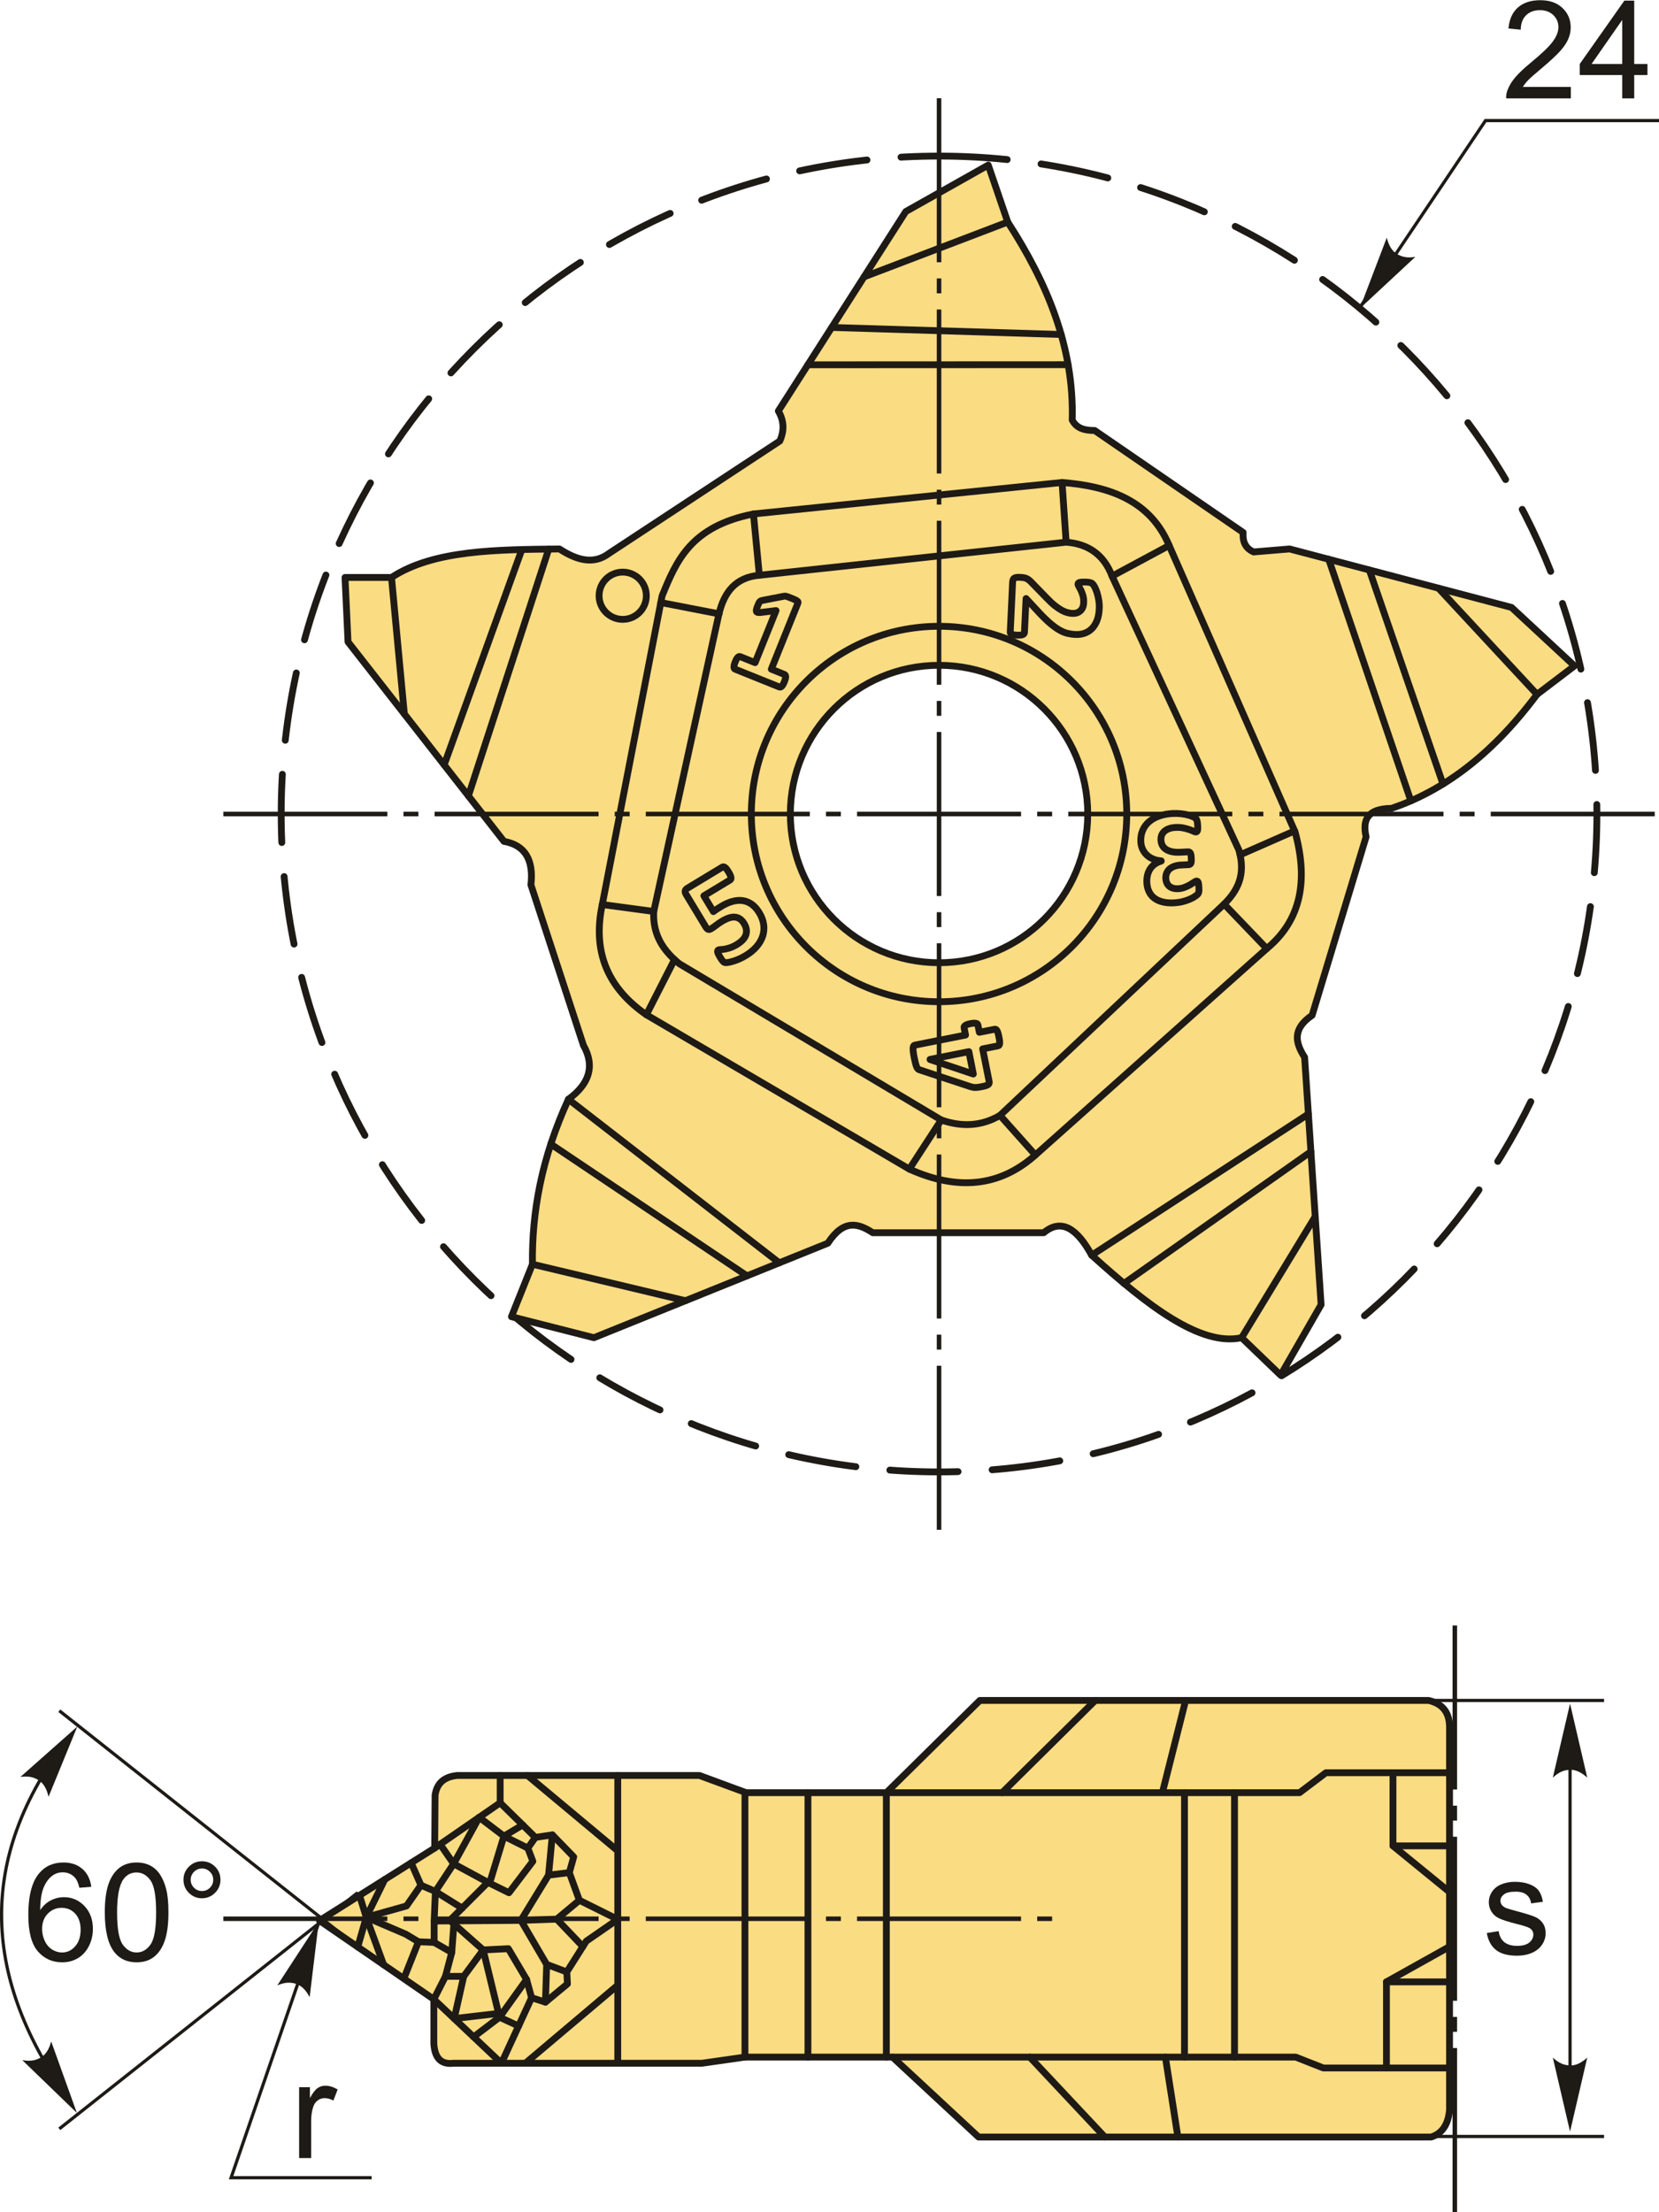 <?xml version="1.0" encoding="UTF-8"?>
<!DOCTYPE svg PUBLIC "-//W3C//DTD SVG 1.1//EN" "http://www.w3.org/Graphics/SVG/1.1/DTD/svg11.dtd">
<!-- Creator: CorelDRAW 2018 (64-Bit) -->
<svg xmlns="http://www.w3.org/2000/svg" xml:space="preserve" width="1215px" height="1620px" version="1.1" style="shape-rendering:geometricPrecision; text-rendering:geometricPrecision; image-rendering:optimizeQuality; fill-rule:evenodd; clip-rule:evenodd"
viewBox="0 0 1179 1571.71"
 xmlns:xlink="http://www.w3.org/1999/xlink">
 <defs>
  <style type="text/css">
   <![CDATA[
    .str3 {stroke:#1E1A16;stroke-width:2.29;stroke-miterlimit:22.926}
    .str0 {stroke:#1E1A16;stroke-width:4.85;stroke-linecap:round;stroke-linejoin:round;stroke-miterlimit:22.926}
    .str1 {stroke:#1E1A16;stroke-width:4.85;stroke-linecap:round;stroke-linejoin:round;stroke-miterlimit:22.926}
    .str2 {stroke:#1E1A16;stroke-width:4.85;stroke-linecap:round;stroke-linejoin:round;stroke-miterlimit:22.926;stroke-dasharray:48.51 24.26}
    .fil1 {fill:none}
    .fil2 {fill:none;fill-rule:nonzero}
    .fil3 {fill:#1E1A16}
    .fil0 {fill:#FADC82}
    .fil5 {fill:#1E1A16;fill-rule:nonzero}
    .fil4 {fill:#1E1A16;fill-rule:nonzero}
   ]]>
  </style>
 </defs>
 <g id="Layer_x0020_1">
  <g id="_2372050900400">
   <path class="fil0 str0" d="M432.73 393.14c40.49,-26.64 80.99,-53.28 121.48,-79.92 2.96,-6.77 3.34,-13.8 -1.07,-21.31 30.19,-47.24 60.38,-94.48 90.57,-141.72 19.54,-11.01 39.07,-22.02 58.61,-33.03 4.61,13.5 9.23,26.99 13.85,40.49 28.09,43.32 47.22,89.14 45.82,140.65 3.09,6.07 9.06,7.53 15.98,7.46 35.17,24.15 70.33,48.31 105.49,72.46 -0.39,5.92 1.08,11 7.46,13.85 8.53,-0.71 17.05,-1.42 25.57,-2.13 52.57,13.85 105.14,27.7 157.71,41.56 14.91,13.85 29.83,27.7 44.75,41.55 -8.88,6.75 -17.76,13.5 -26.64,20.25 -33.51,44.91 -68.12,68.94 -103.36,80.98 -17.88,0.17 -20.65,8.73 -18.11,20.25 -12.79,42.26 -25.58,84.53 -38.36,126.8 -14.57,9.94 -11.66,19.89 -5.33,29.83 3.91,58.61 7.81,117.21 11.72,175.82 -9.59,16.69 -19.18,33.39 -28.77,50.08 -9.23,-8.88 -18.47,-17.76 -27.7,-26.64 -29.23,6.43 -67.14,-22.96 -106.56,-58.61 -10.21,-18.63 -21.35,-26.59 -34.1,-15.98 -40.49,0 -80.98,0 -121.47,0 -10.22,-6.65 -20.6,-9.99 -31.97,7.46 -55.4,22.38 -110.81,44.75 -166.22,67.13 -19.54,-4.97 -39.07,-9.94 -58.61,-14.92 4.97,-12.43 9.95,-24.86 14.92,-37.29 -0.46,-36.96 6.46,-75.65 25.57,-117.21 14.43,-10.62 19.27,-23.14 10.66,-38.36 -12.43,-38.01 -24.86,-76.01 -37.3,-114.02 1.93,-17.23 -3.72,-28.15 -19.18,-30.9 -36.94,-47.24 -73.87,-94.48 -110.81,-141.72 -0.71,-15.27 -1.42,-30.54 -2.13,-45.81 11.01,0 22.02,0 33.03,0 29.88,-19.62 74.76,-19.74 119.34,-20.25 12.35,8.03 24.28,11.38 35.16,3.2zm234.62 79.47c58.36,0 105.67,47.32 105.67,105.68 0,58.36 -47.31,105.68 -105.67,105.68 -58.37,0 -105.68,-47.32 -105.68,-105.68 0,-58.36 47.31,-105.68 105.68,-105.68z"/>
   <line class="fil1 str0" x1="716.17" y1="157.65" x2="614.05" y2= "196.6" />
   <line class="fil1 str0" x1="591.09" y1="232.53" x2="754.14" y2= "237.53" />
   <line class="fil1 str0" x1="759.08" y1="259" x2="574.12" y2= "259.08" />
   <line class="fil1 str0" x1="1092.31" y1="493.3" x2="1022.26" y2= "417.81" />
   <line class="fil1 str0" x1="973.13" y1="404.86" x2="1025.49" y2= "556.98" />
   <line class="fil1 str0" x1="944.27" y1="397.26" x2="1002.66" y2= "568.96" />
   <line class="fil1 str0" x1="278.23" y1="410.19" x2="287.35" y2= "507.19" />
   <line class="fil1 str0" x1="315.65" y1="543.38" x2="370.87" y2= "390.36" />
   <line class="fil1 str0" x1="332.88" y1="565.41" x2="389.96" y2= "390.03" />
   <line class="fil1 str0" x1="378.39" y1="898.21" x2="487.14" y2= "924.15" />
   <line class="fil1 str0" x1="530.88" y1="906.48" x2="391.45" y2= "812.85" />
   <line class="fil1 str0" x1="553.82" y1="897.22" x2="403.96" y2= "781" />
   <line class="fil1 str0" x1="882.4" y1="950.42" x2="934.7" y2= "864.35" />
   <line class="fil1 str0" x1="798.8" y1="911.84" x2="931.62" y2= "818.22" />
   <line class="fil1 str0" x1="929.84" y1="791.48" x2="775.84" y2= "891.81" />
   <circle class="fil1 str0" cx="442.54" cy="423.19" r="16.79"/>
   <path class="fil1 str0" d="M459.35 720.94c-26.78,-18.57 -38.67,-44.01 -31.33,-78.33 14.17,-73.11 28.34,-146.22 42.52,-219.34 10.09,-24.72 20.28,-49.4 64.91,-58.19 73.11,-7.46 146.22,-14.92 219.33,-22.38 34.26,2.69 62.84,13.19 76.09,44.77 29.84,67.89 59.69,135.77 89.53,203.66 9.2,33.73 4.76,62.21 -20.15,82.81 -55.2,49.24 -110.41,98.48 -165.62,147.72 -24.32,20.98 -53.58,24.7 -88.4,8.95 -62.29,-36.56 -124.59,-73.11 -186.88,-109.67z"/>
   <path class="fil1 str0" d="M510.94 436.05c3.7,-15.35 11.83,-26.01 28.72,-27.42l218.02 -23.5 -2.9 -42.43"/>
   <path class="fil1 str0" d="M757.68 385.13c15.91,1.21 26.93,9.07 32.64,24.15 30.03,64.84 60.05,129.68 90.08,194.52 5.18,17.76 -0.96,29.09 -10.45,38.52 -53.09,50.04 -106.18,100.08 -159.27,150.13 -13.31,7.81 -27.29,8.29 -41.77,3.26 -62.02,-36.99 -124.03,-73.98 -186.04,-110.97 -14.82,-11.85 -18.9,-24.38 -18.27,-37.2 15.44,-70.5 30.89,-141 46.34,-211.49"/>
   <line class="fil1 str0" x1="790.32" y1="409.28" x2="830.87" y2= "387.47" />
   <line class="fil1 str0" x1="881.29" y1="607.31" x2="920.03" y2= "590.29" />
   <line class="fil1 str0" x1="869.95" y1="642.32" x2="900.25" y2= "673.94" />
   <line class="fil1 str0" x1="710.68" y1="792.45" x2="735.8" y2= "820.61" />
   <line class="fil1 str0" x1="668.91" y1="795.71" x2="646.23" y2= "830.61" />
   <line class="fil1 str0" x1="479.35" y1="681.73" x2="459.35" y2= "720.94" />
   <line class="fil1 str0" x1="464.6" y1="647.54" x2="428.02" y2= "642.61" />
   <line class="fil1 str0" x1="510.94" y1="436.05" x2="469.62" y2= "428.03" />
   <line class="fil1 str0" x1="539.66" y1="408.63" x2="535.45" y2= "365.08" />
   <circle class="fil1 str0" cx="667.35" cy="578.29" r="133.4"/>
   <path class="fil2 str1" d="M557.4 484.35c-0.33,0.82 -0.65,1.49 -0.97,2.03 -0.32,0.53 -0.63,0.95 -0.93,1.21 -0.29,0.29 -0.58,0.45 -0.83,0.5 -0.27,0.07 -0.54,0.05 -0.79,-0.06l-31.46 -12.66c-0.23,-0.09 -0.42,-0.26 -0.57,-0.49 -0.14,-0.22 -0.23,-0.53 -0.25,-0.94 -0.03,-0.4 0.03,-0.91 0.17,-1.52 0.14,-0.6 0.38,-1.31 0.71,-2.14 0.34,-0.84 0.65,-1.53 0.96,-2.09 0.31,-0.54 0.61,-0.94 0.92,-1.23 0.3,-0.28 0.58,-0.46 0.86,-0.54 0.26,-0.09 0.53,-0.07 0.79,0.04l10.62 4.27 14.89 -36.99 -11.16 1.36c-0.79,0.05 -1.43,0.04 -1.88,-0.06 -0.46,-0.11 -0.76,-0.32 -0.91,-0.68 -0.14,-0.35 -0.13,-0.84 0.03,-1.49 0.15,-0.65 0.46,-1.54 0.91,-2.65 0.28,-0.7 0.53,-1.28 0.74,-1.72 0.21,-0.44 0.44,-0.8 0.69,-1.07 0.24,-0.28 0.51,-0.47 0.8,-0.6 0.28,-0.13 0.65,-0.22 1.09,-0.32l15.4 -2.99c0.2,-0.06 0.41,-0.08 0.65,-0.07 0.26,0.01 0.57,0.07 0.95,0.17 0.36,0.09 0.84,0.25 1.41,0.47 0.58,0.21 1.31,0.51 2.23,0.87 1.11,0.45 2,0.83 2.67,1.15 0.68,0.32 1.17,0.61 1.47,0.86 0.32,0.25 0.49,0.47 0.54,0.7 0.05,0.23 0.02,0.46 -0.09,0.73l-18.91 46.97 9.3 3.75c0.27,0.11 0.48,0.28 0.64,0.53 0.16,0.26 0.23,0.59 0.26,1 0.02,0.43 -0.04,0.92 -0.2,1.52 -0.16,0.62 -0.41,1.34 -0.75,2.18z"/>
   <path class="fil2 str1" d="M722.93 451.2c-0.92,-0.04 -1.71,-0.11 -2.35,-0.22 -0.64,-0.11 -1.15,-0.27 -1.57,-0.43 -0.39,-0.18 -0.67,-0.41 -0.84,-0.66 -0.16,-0.27 -0.23,-0.56 -0.22,-0.87l1.66 -35.23c0.03,-0.69 0.12,-1.29 0.28,-1.78 0.15,-0.5 0.41,-0.91 0.78,-1.2 0.39,-0.3 0.91,-0.51 1.62,-0.62 0.7,-0.11 1.61,-0.13 2.7,-0.08 1.05,0.05 1.94,0.14 2.68,0.27 0.74,0.13 1.39,0.32 1.96,0.61 0.57,0.29 1.12,0.64 1.65,1.05 0.55,0.43 1.12,0.96 1.75,1.64l10.85 11.14c2.11,2.22 4.03,4.03 5.8,5.41 1.75,1.38 3.36,2.47 4.83,3.27 1.47,0.8 2.82,1.35 4.07,1.68 1.24,0.33 2.45,0.52 3.58,0.57 1.03,0.05 2.03,-0.06 2.98,-0.36 0.94,-0.28 1.77,-0.74 2.49,-1.36 0.73,-0.61 1.3,-1.39 1.75,-2.36 0.43,-0.95 0.68,-2.09 0.74,-3.43 0.09,-1.86 -0.07,-3.51 -0.47,-4.97 -0.41,-1.46 -0.88,-2.75 -1.41,-3.86 -0.55,-1.13 -1.04,-2.06 -1.49,-2.81 -0.46,-0.75 -0.68,-1.32 -0.66,-1.73 0.01,-0.29 0.12,-0.53 0.32,-0.73 0.19,-0.2 0.52,-0.34 0.97,-0.45 0.45,-0.1 1.04,-0.18 1.8,-0.23 0.75,-0.04 1.66,-0.03 2.72,0.02 0.73,0.03 1.34,0.08 1.84,0.15 0.48,0.07 0.9,0.17 1.27,0.29 0.35,0.09 0.66,0.24 0.93,0.41 0.25,0.17 0.56,0.46 0.93,0.87 0.35,0.42 0.81,1.17 1.34,2.25 0.55,1.09 1.05,2.41 1.53,3.99 0.47,1.58 0.86,3.29 1.16,5.19 0.29,1.87 0.39,3.82 0.29,5.84 -0.15,3.2 -0.68,5.96 -1.6,8.31 -0.92,2.34 -2.13,4.27 -3.64,5.79 -1.51,1.51 -3.26,2.6 -5.27,3.28 -2.01,0.68 -4.14,0.97 -6.42,0.86 -1.99,-0.09 -3.93,-0.38 -5.84,-0.84 -1.92,-0.48 -3.95,-1.36 -6.12,-2.66 -2.16,-1.3 -4.55,-3.12 -7.15,-5.42 -2.59,-2.31 -5.59,-5.35 -8.99,-9.12l-6.98 -7.5 -1.14 24.13c-0.01,0.33 -0.12,0.61 -0.33,0.86 -0.19,0.27 -0.49,0.48 -0.91,0.66 -0.39,0.17 -0.91,0.28 -1.57,0.34 -0.65,0.07 -1.42,0.08 -2.3,0.04z"/>
   <path class="fil2 str1" d="M810.74 598.1c-0.15,-3.05 0.29,-5.79 1.34,-8.21 1.06,-2.42 2.57,-4.49 4.57,-6.19 2.01,-1.71 4.43,-3.06 7.28,-4.04 2.87,-0.97 6.01,-1.55 9.45,-1.73 2.07,-0.1 4.03,-0.05 5.89,0.16 1.84,0.21 3.47,0.5 4.9,0.89 1.43,0.36 2.6,0.77 3.54,1.21 0.93,0.42 1.55,0.76 1.85,0.99 0.3,0.24 0.53,0.51 0.69,0.82 0.14,0.31 0.29,0.67 0.43,1.08 0.13,0.43 0.24,0.96 0.32,1.61 0.08,0.62 0.14,1.41 0.18,2.32 0.08,1.5 0,2.56 -0.21,3.15 -0.23,0.6 -0.6,0.91 -1.1,0.93 -0.31,0.02 -0.87,-0.16 -1.67,-0.55 -0.79,-0.38 -1.8,-0.78 -3.02,-1.2 -1.22,-0.43 -2.65,-0.81 -4.29,-1.15 -1.63,-0.34 -3.47,-0.45 -5.52,-0.35 -1.73,0.09 -3.25,0.37 -4.55,0.85 -1.31,0.47 -2.41,1.1 -3.31,1.88 -0.88,0.79 -1.53,1.71 -1.95,2.78 -0.4,1.08 -0.56,2.27 -0.5,3.54 0.07,1.43 0.41,2.67 1.02,3.77 0.62,1.11 1.47,2.04 2.61,2.77 1.13,0.75 2.53,1.3 4.22,1.65 1.67,0.35 3.63,0.48 5.88,0.37l5.29 -0.27c0.42,-0.02 0.77,0.01 1.06,0.11 0.28,0.1 0.54,0.31 0.75,0.66 0.19,0.33 0.36,0.81 0.48,1.41 0.11,0.61 0.18,1.4 0.23,2.37 0.04,0.92 0.05,1.67 0,2.25 -0.05,0.59 -0.16,1.05 -0.32,1.36 -0.15,0.34 -0.36,0.57 -0.62,0.7 -0.26,0.14 -0.58,0.22 -0.95,0.24l-5.33 0.27c-1.83,0.09 -3.43,0.38 -4.82,0.89 -1.4,0.49 -2.55,1.17 -3.48,2.01 -0.91,0.84 -1.59,1.83 -2.03,2.98 -0.44,1.14 -0.64,2.4 -0.57,3.77 0.05,1.04 0.28,2.03 0.67,2.93 0.4,0.92 0.94,1.7 1.65,2.35 0.71,0.64 1.61,1.15 2.7,1.48 1.09,0.35 2.36,0.48 3.81,0.41 1.63,-0.09 3.15,-0.41 4.58,-0.98 1.43,-0.56 2.7,-1.16 3.81,-1.8 1.12,-0.65 2.06,-1.25 2.84,-1.79 0.79,-0.54 1.36,-0.83 1.74,-0.85 0.24,-0.01 0.47,0.03 0.66,0.13 0.2,0.1 0.37,0.3 0.51,0.62 0.13,0.32 0.25,0.77 0.35,1.36 0.09,0.61 0.16,1.39 0.21,2.34 0.04,0.79 0.06,1.44 0.05,1.97 0,0.52 -0.04,0.96 -0.12,1.32 -0.08,0.34 -0.18,0.65 -0.31,0.92 -0.12,0.25 -0.35,0.54 -0.64,0.86 -0.31,0.32 -0.93,0.79 -1.87,1.44 -0.96,0.65 -2.15,1.29 -3.6,1.93 -1.45,0.64 -3.14,1.19 -5.06,1.69 -1.92,0.49 -4.01,0.79 -6.29,0.91 -2.95,0.14 -5.59,-0.08 -7.92,-0.66 -2.31,-0.58 -4.28,-1.48 -5.91,-2.71 -1.62,-1.23 -2.9,-2.79 -3.78,-4.65 -0.91,-1.88 -1.42,-4.01 -1.54,-6.42 -0.1,-1.86 0.06,-3.61 0.45,-5.23 0.38,-1.64 1.01,-3.12 1.86,-4.42 0.84,-1.32 1.93,-2.45 3.26,-3.41 1.33,-0.95 2.88,-1.7 4.65,-2.22l-0.01 -0.15c-2.16,-0.15 -4.11,-0.58 -5.86,-1.34 -1.74,-0.73 -3.24,-1.71 -4.49,-2.91 -1.24,-1.2 -2.22,-2.58 -2.93,-4.14 -0.71,-1.56 -1.12,-3.25 -1.21,-5.08z"/>
   <path class="fil2 str1" d="M689.72 727.24c1.59,-0.32 2.82,-0.4 3.72,-0.23 0.88,0.15 1.39,0.52 1.5,1.07l1.06 5.33 10.89 -2.17c0.31,-0.06 0.59,-0.02 0.87,0.13 0.27,0.12 0.53,0.42 0.78,0.85 0.24,0.44 0.48,1.02 0.71,1.75 0.23,0.73 0.45,1.69 0.69,2.86 0.22,1.13 0.38,2.07 0.45,2.85 0.07,0.78 0.07,1.42 0.01,1.89 -0.07,0.48 -0.2,0.83 -0.4,1.06 -0.2,0.22 -0.46,0.35 -0.76,0.41l-10.89 2.17 4.58 23c0.08,0.43 0.11,0.83 0.07,1.19 -0.04,0.37 -0.24,0.71 -0.57,1.02 -0.35,0.3 -0.87,0.59 -1.58,0.84 -0.71,0.26 -1.67,0.5 -2.89,0.74 -1,0.2 -1.86,0.36 -2.6,0.45 -0.74,0.1 -1.42,0.16 -2.03,0.16 -0.61,0.01 -1.19,-0.04 -1.77,-0.12 -0.56,-0.11 -1.17,-0.25 -1.82,-0.45l-36.65 -12.11c-0.3,-0.11 -0.59,-0.33 -0.87,-0.65 -0.28,-0.34 -0.54,-0.82 -0.82,-1.45 -0.27,-0.64 -0.54,-1.48 -0.8,-2.48 -0.27,-1 -0.55,-2.25 -0.84,-3.69 -0.31,-1.59 -0.55,-2.96 -0.69,-4.09 -0.15,-1.14 -0.2,-2.07 -0.16,-2.77 0.03,-0.7 0.15,-1.23 0.32,-1.6 0.2,-0.35 0.45,-0.57 0.8,-0.64l36.16 -7.2 -1.06 -5.33c-0.09,-0.49 0.2,-0.99 0.89,-1.49 0.69,-0.52 1.93,-0.95 3.7,-1.3zm-28.77 25.42l0.02 0.1 30.74 10.3 -3.17 -15.9 -27.59 5.5z"/>
   <path class="fil2 str1" d="M539.62 648.51c1.72,2.84 2.75,5.67 3.12,8.49 0.36,2.82 0.1,5.55 -0.77,8.18 -0.88,2.61 -2.33,5.08 -4.36,7.42 -2.04,2.34 -4.59,4.43 -7.68,6.3 -1.62,0.98 -3.22,1.82 -4.8,2.49 -1.6,0.68 -3.06,1.21 -4.4,1.6 -1.36,0.39 -2.49,0.66 -3.43,0.8 -0.93,0.12 -1.58,0.17 -1.93,0.1 -0.36,-0.07 -0.66,-0.19 -0.91,-0.35 -0.26,-0.19 -0.52,-0.43 -0.79,-0.72 -0.28,-0.3 -0.58,-0.71 -0.92,-1.2 -0.34,-0.5 -0.72,-1.1 -1.14,-1.8 -0.46,-0.76 -0.82,-1.42 -1.08,-1.98 -0.27,-0.55 -0.44,-1.03 -0.51,-1.43 -0.08,-0.41 -0.08,-0.72 0.01,-0.95 0.07,-0.23 0.22,-0.42 0.44,-0.55 0.26,-0.16 0.77,-0.26 1.52,-0.28 0.74,-0.03 1.68,-0.12 2.8,-0.29 1.14,-0.18 2.46,-0.51 3.93,-0.98 1.49,-0.47 3.15,-1.26 4.95,-2.35 1.58,-0.95 2.9,-1.98 4,-3.08 1.08,-1.11 1.85,-2.27 2.32,-3.54 0.45,-1.25 0.6,-2.56 0.43,-3.94 -0.17,-1.37 -0.7,-2.81 -1.62,-4.34 -0.78,-1.28 -1.69,-2.32 -2.7,-3.09 -1.02,-0.77 -2.17,-1.24 -3.47,-1.42 -1.29,-0.18 -2.72,-0.03 -4.32,0.46 -1.59,0.49 -3.37,1.32 -5.34,2.51 -1.58,0.96 -2.95,1.9 -4.12,2.84 -1.2,0.93 -2.37,1.75 -3.5,2.43 -0.78,0.47 -1.46,0.62 -2.03,0.44 -0.59,-0.19 -1.19,-0.82 -1.82,-1.87l-13.77 -22.76c-0.66,-1.08 -0.92,-1.98 -0.79,-2.7 0.15,-0.73 0.67,-1.37 1.58,-1.92l24.86 -15.03c0.23,-0.15 0.52,-0.21 0.84,-0.17 0.3,0.02 0.65,0.17 1,0.43 0.37,0.27 0.76,0.66 1.19,1.21 0.42,0.54 0.86,1.22 1.36,2.03 0.98,1.62 1.55,2.88 1.7,3.79 0.17,0.9 -0.03,1.51 -0.57,1.84l-18.68 11.3 6.78 11.21c0.87,-0.68 1.77,-1.32 2.7,-1.92 0.91,-0.59 1.88,-1.19 2.91,-1.81 2.85,-1.73 5.57,-2.92 8.17,-3.58 2.61,-0.68 5.05,-0.83 7.33,-0.45 2.28,0.38 4.38,1.28 6.33,2.71 1.93,1.42 3.66,3.4 5.18,5.92z"/>
   <path class="fil1 str2" d="M667.35 110.77c258.2,0 467.51,209.32 467.51,467.52 0,258.2 -209.31,467.51 -467.51,467.51 -258.2,0 -467.52,-209.31 -467.52,-467.51 0,-258.2 209.32,-467.52 467.52,-467.52z"/>
   <path id="ось.cdr" class="fil3" d="M297.35 576.68l-10.59 0 0 3.22 10.59 0 0 -3.22zm-138.63 0l116.56 0 0 3.22 -116.56 0 0 -3.22zm288.75 0l-10.59 0 0 3.22 10.59 0 0 -3.22zm-138.63 0l116.55 0 0 3.22 -116.55 0 0 -3.22zm288.74 0l-10.59 0 0 3.22 10.59 0 0 -3.22zm-138.63 0l116.56 0 0 3.22 -116.56 0 0 -3.22zm288.75 0l-10.59 0 0 3.22 10.59 0 0 -3.22zm-138.63 0l116.55 0 0 3.22 -116.55 0 0 -3.22zm288.74 0l-10.59 0 0 3.22 10.59 0 0 -3.22zm-138.63 0l116.56 0 0 3.22 -116.56 0 0 -3.22zm288.75 0l-10.59 0 0 3.22 10.59 0 0 -3.22zm-138.63 0l116.55 0 0 3.22 -116.55 0 0 -3.22zm150.12 0l116.55 0 0 3.22 -116.55 0 0 -3.22z"/>
   <path id="ось.cdr_0" class="fil3" d="M668.96 208.29l0 -10.58 -3.22 0 0 10.58 3.22 0zm0 -138.63l0 116.56 -3.22 0 0 -116.56 3.22 0zm0 288.75l0 -10.59 -3.22 0 0 10.59 3.22 0zm0 -138.63l0 116.55 -3.22 0 0 -116.55 3.22 0zm0 288.74l0 -10.58 -3.22 0 0 10.58 3.22 0zm0 -138.63l0 116.56 -3.22 0 0 -116.56 3.22 0zm0 288.75l0 -10.59 -3.22 0 0 10.59 3.22 0zm0 -138.63l0 116.55 -3.22 0 0 -116.55 3.22 0zm0 288.74l0 -10.58 -3.22 0 0 10.58 3.22 0zm0 -138.63l0 116.56 -3.22 0 0 -116.56 3.22 0zm0 288.75l0 -10.59 -3.22 0 0 10.59 3.22 0zm0 -138.63l0 116.55 -3.22 0 0 -116.55 3.22 0zm0 150.12l0 116.55 -3.22 0 0 -116.55 3.22 0z"/>
   <path id="стрелка.cdr" class="fil4" d="M966.29 219.18l19.25 -50.44c1.21,4.97 3.4,9.22 7.01,11.45 3.86,2.36 7.49,3.07 13.27,2.22l-39.53 36.77z"/>
   <polyline class="fil1 str3" points="966.17,218.73 1055.71,85.54 1179,85.54 "/>
   <path class="fil5" d="M1116.35 61.62l0 8.15 -45.99 0c-0.07,-2.05 0.27,-4.03 1,-5.94 1.18,-3.12 3.07,-6.21 5.67,-9.23 2.61,-3.02 6.33,-6.52 11.16,-10.48 7.52,-6.19 12.64,-11.1 15.3,-14.72 2.69,-3.62 4.03,-7.05 4.03,-10.28 0,-3.38 -1.21,-6.23 -3.64,-8.56 -2.42,-2.31 -5.59,-3.48 -9.49,-3.48 -4.13,0 -7.42,1.23 -9.9,3.69 -2.47,2.44 -3.72,5.84 -3.75,10.19l-8.73 -0.87c0.59,-6.54 2.86,-11.52 6.77,-14.95 3.93,-3.43 9.19,-5.14 15.8,-5.14 6.67,0 11.95,1.84 15.84,5.55 3.89,3.7 5.83,8.29 5.83,13.76 0,2.78 -0.56,5.52 -1.71,8.2 -1.13,2.7 -3.03,5.53 -5.66,8.51 -2.65,2.96 -7.04,7.05 -13.15,12.22 -5.13,4.31 -8.43,7.22 -9.88,8.75 -1.46,1.54 -2.65,3.08 -3.61,4.63l34.11 0z"/>
   <path id="1" class="fil5" d="M1152.85 69.77l0 -16.59 -30.18 0 0 -7.86 31.73 -45.03 6.99 0 0 45.03 9.41 0 0 7.86 -9.41 0 0 16.59 -8.54 0zm0 -24.45l0 -31.27 -21.78 31.27 21.78 0z"/>
   <g>
    <path class="fil0 str0" d="M308.31 1420.56l-81.27 -55.93 81.88 -51.56 0.27 -37.58c1.17,-7.57 5.42,-12.94 15.73,-13.98l172.16 0 33.21 12.24 99.62 0 66.42 -65.55 318.97 0c9.28,2.13 14.62,7.9 14.85,18.36l0 272.65c-0.99,10.72 -5.49,16.8 -13.1,19.23l-321.6 0 -61.17 -56.81 -104.87 0 -30.58 4.37 -176.53 0c-9.56,1.15 -13.38,-4.5 -13.99,-13.98l0 -31.46z"/>
    <line class="fil1 str0" x1="439.02" y1="1466" x2="439.02" y2= "1261.51" />
    <line class="fil1 str0" x1="529.41" y1="1461.63" x2="529.41" y2= "1273.75" />
    <line class="fil1 str0" x1="574.18" y1="1461.63" x2="574.18" y2= "1273.75" />
    <line class="fil1 str0" x1="629.91" y1="1273.75" x2="629.91" y2= "1461.63" />
    <line class="fil1 str0" x1="373.35" y1="1466" x2="439.02" y2= "1410.52" />
    <line class="fil1 str0" x1="374.87" y1="1261.51" x2="439.02" y2= "1315.06" />
    <polyline class="fil1 str0" points="629.91,1273.75 923.53,1273.75 942.27,1259.57 1030.15,1259.57 "/>
    <line class="fil1 str0" x1="712.16" y1="1273.75" x2="778.36" y2= "1208.2" />
    <line class="fil1 str0" x1="842.57" y1="1208.2" x2="826.62" y2= "1271.53" />
    <polyline class="fil1 str0" points="634.28,1461.63 920.83,1461.63 940.47,1469.37 1030.15,1469.37 "/>
    <line class="fil1 str0" x1="731.86" y1="1461.63" x2="785.18" y2= "1518.44" />
    <line class="fil1 str0" x1="828.21" y1="1461.63" x2="837.1" y2= "1518.44" />
    <line class="fil1 str0" x1="841.78" y1="1273.75" x2="841.78" y2= "1461.63" />
    <line class="fil1 str0" x1="877.33" y1="1273.75" x2="877.33" y2= "1461.63" />
    <polyline class="fil1 str0" points="989.95,1259.57 989.95,1311.52 1030.15,1344.33 "/>
    <line class="fil1 str0" x1="989.95" y1="1311.52" x2="1030.15" y2= "1311.52" />
    <polyline class="fil1 str0" points="985.31,1469.37 985.31,1408.17 1030.15,1383.11 "/>
    <line class="fil1 str0" x1="985.31" y1="1408.17" x2="1030.15" y2= "1408.17" />
    <polyline class="fil1 str0" points="308.92,1313.07 355.45,1280.94 355.45,1261.51 "/>
    <polyline class="fil1 str0" points="355.45,1280.94 380.47,1305.51 392.53,1303.72 407.72,1319.36 404.6,1330.53 411.75,1350.19 439.02,1363.76 416.66,1379.23 402.81,1401.12 403.26,1409.61 387.62,1422.57 377.79,1419.44 356.35,1466 308.31,1420.56 "/>
    <polyline class="fil1 str0" points="340.55,1291.23 358.13,1304.62 371.46,1296.66 "/>
    <polyline class="fil1 str0" points="336.58,1447.3 355,1433.29 368.54,1439.52 "/>
    <polyline class="fil1 str0" points="358.13,1304.62 348.75,1335.44 319.71,1364.48 343.39,1385.48 355,1433.29 "/>
    <polyline class="fil1 str0" points="308.54,1364.93 370.19,1364.48 389.85,1332.32 404.6,1330.53 "/>
    <line class="fil1 str0" x1="389.85" y1="1332.32" x2="392.53" y2= "1303.72" />
    <polyline class="fil1 str0" points="370.19,1364.48 388.51,1395.76 402.81,1401.12 "/>
    <line class="fil1 str0" x1="388.51" y1="1395.76" x2="387.62" y2= "1422.57" />
    <polyline class="fil1 str0" points="346.74,1337.45 361.71,1344.83 378.68,1322.49 375.11,1313.11 380.47,1305.51 "/>
    <line class="fil1 str0" x1="375.11" y1="1313.11" x2="358.13" y2= "1304.62" />
    <polyline class="fil1 str0" points="370.19,1364.48 395.66,1363.59 411.75,1350.19 "/>
    <line class="fil1 str0" x1="395.66" y1="1363.59" x2="414.23" y2= "1383.08" />
    <polyline class="fil1 str0" points="343.39,1385.48 361.26,1384.59 374.22,1406.48 355,1433.29 "/>
    <line class="fil1 str0" x1="374.22" y1="1406.48" x2="377.79" y2= "1419.44" />
    <polyline class="fil1 str0" points="292.2,1323.6 299.16,1339.47 309.43,1343.93 308.54,1364.93 308.54,1380.12 297.37,1379.68 287.99,1403.35 "/>
    <polyline class="fil1 str0" points="308.54,1380.12 321.05,1387.27 316.58,1404.25 329.54,1404.25 322.79,1434.26 357.18,1430.25 "/>
    <line class="fil1 str0" x1="316.58" y1="1404.25" x2="308.31" y2= "1420.56" />
    <line class="fil1 str0" x1="329.54" y1="1404.25" x2="343.39" y2= "1385.48" />
    <line class="fil1 str0" x1="321.05" y1="1387.27" x2="322.57" y2= "1367.02" />
    <polyline class="fil1 str0" points="328.42,1355.77 309.43,1343.93 322.39,1324.27 346.74,1337.45 "/>
    <polyline class="fil1 str0" points="340.55,1291.23 322.39,1324.27 312.8,1310.39 "/>
    <polyline class="fil1 str0" points="299.16,1339.47 288.88,1354.21 260.29,1362.25 288.43,1374.31 297.37,1379.68 "/>
    <polyline class="fil1 str0" points="254.24,1383.35 260.29,1362.25 255.49,1346.72 "/>
    <polyline class="fil1 str0" points="272.63,1396 260.29,1362.25 273.44,1335.41 "/>
   </g>
   <path id="ось.cdr_1" class="fil3" d="M297.35 1361.71l-10.59 0 0 3.22 10.59 0 0 -3.22zm-138.63 0l116.56 0 0 3.22 -116.56 0 0 -3.22zm288.75 0l-10.59 0 0 3.22 10.59 0 0 -3.22zm-138.63 0l116.55 0 0 3.22 -116.55 0 0 -3.22zm288.74 0l-10.59 0 0 3.22 10.59 0 0 -3.22zm-138.63 0l116.56 0 0 3.22 -116.56 0 0 -3.22zm288.75 0l-10.59 0 0 3.22 10.59 0 0 -3.22zm-138.63 0l116.55 0 0 3.22 -116.55 0 0 -3.22z"/>
   <path id="ось.cdr_2" class="fil3" d="M1035.5 1293.56l0 -10.59 -3.22 0 0 10.59 3.22 0zm0.01 -138.63l0 116.55 -3.23 0 0 -116.55 3.23 0zm-0.01 288.74l0 -10.59 -3.22 0 0 10.59 3.22 0zm0.01 -138.63l0 116.56 -3.23 0 0 -116.56 3.23 0zm0 150.12l0 116.55 -3.23 0 0 -116.55 3.23 0z"/>
   <line class="fil1 str3" x1="994.6" y1="1208.2" x2="1139.97" y2= "1208.2" />
   <line class="fil1 str3" x1="994.6" y1="1518.02" x2="1139.97" y2= "1518.02" />
   <line class="fil1 str3" x1="1115.78" y1="1222.52" x2="1115.78" y2= "1504.74" />
   <path id="стрелка.cdr_3" class="fil4" d="M1115.78 1210.45l12.22 52.58c-3.78,-3.44 -7.97,-5.74 -12.21,-5.57 -4.51,0.19 -7.92,1.63 -12.24,5.57l12.23 -52.58z"/>
   <path id="стрелка.cdr_4" class="fil4" d="M1115.78 1514.58l12.22 -52.58c-3.78,3.44 -7.97,5.74 -12.21,5.57 -4.51,-0.2 -7.92,-1.64 -12.24,-5.57l12.23 52.58z"/>
   <path class="fil5" d="M1056.61 1373.46l8.44 -1.36c0.47,3.39 1.79,5.97 3.96,7.78 2.17,1.8 5.21,2.7 9.09,2.7 3.93,0 6.84,-0.79 8.75,-2.39 1.89,-1.58 2.85,-3.46 2.85,-5.61 0,-1.93 -0.86,-3.45 -2.56,-4.55 -1.2,-0.76 -4.11,-1.71 -8.73,-2.89 -6.25,-1.57 -10.56,-2.93 -12.99,-4.08 -2.41,-1.16 -4.24,-2.75 -5.48,-4.78 -1.25,-2.03 -1.88,-4.27 -1.88,-6.73 0,-2.25 0.52,-4.32 1.54,-6.23 1.03,-1.91 2.42,-3.49 4.19,-4.75 1.32,-0.97 3.13,-1.8 5.41,-2.48 2.3,-0.68 4.74,-1.02 7.36,-1.02 3.95,0 7.41,0.57 10.39,1.72 2.99,1.13 5.19,2.68 6.61,4.62 1.41,1.96 2.39,4.56 2.93,7.83l-8.35 1.17c-0.37,-2.62 -1.47,-4.68 -3.28,-6.15 -1.81,-1.47 -4.37,-2.2 -7.68,-2.2 -3.9,0 -6.7,0.65 -8.36,1.94 -1.67,1.3 -2.51,2.82 -2.51,4.55 0,1.1 0.34,2.1 1.03,2.99 0.7,0.9 1.78,1.66 3.27,2.26 0.86,0.33 3.35,1.05 7.52,2.19 6.02,1.6 10.22,2.92 12.62,3.94 2.39,1.02 4.27,2.53 5.62,4.47 1.38,1.95 2.06,4.38 2.06,7.29 0,2.83 -0.83,5.5 -2.49,8 -1.67,2.51 -4.06,4.45 -7.18,5.83 -3.14,1.37 -6.68,2.05 -10.63,2.05 -6.53,0 -11.53,-1.36 -14.96,-4.06 -3.43,-2.72 -5.61,-6.73 -6.56,-12.05z"/>
   <polyline class="fil1 str3" points="227.04,1364.63 164.23,1547.35 264.11,1547.35 "/>
   <path class="fil5" d="M212.58 1533.38l0 -50.36 7.67 0 0 7.71c1.95,-3.57 3.77,-5.93 5.43,-7.06 1.67,-1.15 3.49,-1.72 5.48,-1.72 2.88,0 5.81,0.91 8.79,2.7l-3.04 7.88c-2.07,-1.16 -4.14,-1.75 -6.21,-1.75 -1.86,0 -3.53,0.57 -5,1.69 -1.47,1.11 -2.52,2.66 -3.16,4.65 -0.95,3.03 -1.42,6.34 -1.42,9.95l0 26.31 -8.54 0z"/>
   <line class="fil1 str3" x1="254.24" y1="1383.35" x2="42.15" y2= "1215.49" />
   <line class="fil1 str3" x1="254.24" y1="1344.75" x2="42.15" y2= "1512.61" />
   <path class="fil1 str3" d="M49.03 1234.33c-67.21,87.1 -60.48,172.8 0,257.49"/>
   <path id="стрелка.cdr_5" class="fil4" d="M226.54 1365.42l-6.48 53.59c-2.37,-4.52 -5.52,-8.12 -9.57,-9.41 -4.31,-1.36 -8,-1.17 -13.41,1.05l29.46 -45.23z"/>
   <path id="стрелка.cdr_6" class="fil4" d="M54.95 1226.72l-20.47 49.95c-1.09,-4.99 -3.18,-9.29 -6.74,-11.61 -3.79,-2.46 -7.4,-3.26 -13.2,-2.55l40.41 -35.79z"/>
   <path id="стрелка.cdr_7" class="fil4" d="M54.64 1501.3l-18.26 -50.79c-1.31,4.94 -3.58,9.14 -7.23,11.3 -3.9,2.29 -7.55,2.93 -13.31,1.97l38.8 37.52z"/>
   <path class="fil5" d="M64.86 1340.62l-8.45 0.67c-0.76,-3.34 -1.84,-5.79 -3.25,-7.3 -2.31,-2.45 -5.17,-3.66 -8.57,-3.66 -2.73,0 -5.16,0.76 -7.24,2.28 -2.69,1.96 -4.79,4.8 -6.36,8.56 -1.55,3.76 -2.36,9.12 -2.43,16.05 2.06,-3.12 4.58,-5.45 7.56,-6.95 2.97,-1.52 6.08,-2.28 9.35,-2.28 5.69,0 10.54,2.1 14.55,6.29 3.99,4.19 6,9.59 6,16.24 0,4.37 -0.94,8.41 -2.81,12.16 -1.9,3.75 -4.47,6.62 -7.77,8.6 -3.28,1.99 -7.02,3 -11.19,3 -7.1,0 -12.9,-2.62 -17.4,-7.85 -4.48,-5.22 -6.73,-13.84 -6.73,-25.84 0,-13.42 2.49,-23.19 7.46,-29.29 4.33,-5.3 10.17,-7.96 17.53,-7.96 5.47,0 9.96,1.54 13.46,4.6 3.49,3.05 5.59,7.27 6.29,12.68zm-34.94 29.98c0,2.94 0.63,5.76 1.88,8.44 1.24,2.69 2.99,4.72 5.21,6.13 2.23,1.41 4.59,2.12 7.1,2.12 3.64,0 6.74,-1.46 9.31,-4.37 2.57,-2.91 3.87,-6.85 3.87,-11.85 0,-4.81 -1.28,-8.59 -3.82,-11.36 -2.54,-2.76 -5.77,-4.15 -9.7,-4.15 -3.85,0 -7.14,1.39 -9.82,4.15 -2.68,2.77 -4.03,6.39 -4.03,10.89z"/>
   <path id="1" class="fil5" d="M74.48 1358.83c0,-8.2 0.84,-14.84 2.52,-19.85 1.7,-5.03 4.21,-8.89 7.54,-11.59 3.31,-2.7 7.5,-4.05 12.55,-4.05 3.72,0 6.98,0.75 9.82,2.25 2.81,1.5 5.14,3.67 6.95,6.5 1.81,2.82 3.23,6.26 4.27,10.32 1.05,4.06 1.57,9.54 1.57,16.42 0,8.15 -0.84,14.75 -2.51,19.76 -1.67,5.03 -4.17,8.89 -7.5,11.61 -3.32,2.72 -7.52,4.08 -12.6,4.08 -6.68,0 -11.94,-2.38 -15.75,-7.15 -4.58,-5.82 -6.86,-15.25 -6.86,-28.3zm8.73 0.03c0,11.43 1.33,19.03 4,22.79 2.67,3.76 5.97,5.64 9.88,5.64 3.91,0 7.21,-1.89 9.88,-5.66 2.67,-3.79 3.99,-11.37 3.99,-22.77 0,-11.44 -1.32,-19.04 -3.99,-22.79 -2.65,-3.77 -5.98,-5.64 -9.98,-5.64 -3.91,0 -7.05,1.66 -9.4,4.98 -2.92,4.22 -4.38,12.05 -4.38,23.45z"/>
   <path id="2" class="fil5" d="M130.39 1335.59c0,-3.63 1.29,-6.72 3.86,-9.29 2.58,-2.55 5.66,-3.83 9.27,-3.83 3.66,0 6.76,1.28 9.33,3.83 2.56,2.57 3.83,5.66 3.83,9.29 0,3.63 -1.29,6.74 -3.86,9.31 -2.57,2.57 -5.68,3.87 -9.3,3.87 -3.61,0 -6.69,-1.28 -9.27,-3.84 -2.57,-2.57 -3.86,-5.67 -3.86,-9.34zm5.14 0.03c0,2.21 0.78,4.09 2.35,5.66 1.57,1.57 3.46,2.34 5.69,2.34 2.18,0 4.06,-0.77 5.63,-2.34 1.57,-1.57 2.34,-3.45 2.34,-5.66 0,-2.22 -0.77,-4.09 -2.34,-5.66 -1.57,-1.57 -3.45,-2.35 -5.63,-2.35 -2.23,0 -4.12,0.78 -5.69,2.35 -1.57,1.57 -2.35,3.44 -2.35,5.66z"/>
  </g>
 </g>
</svg>
